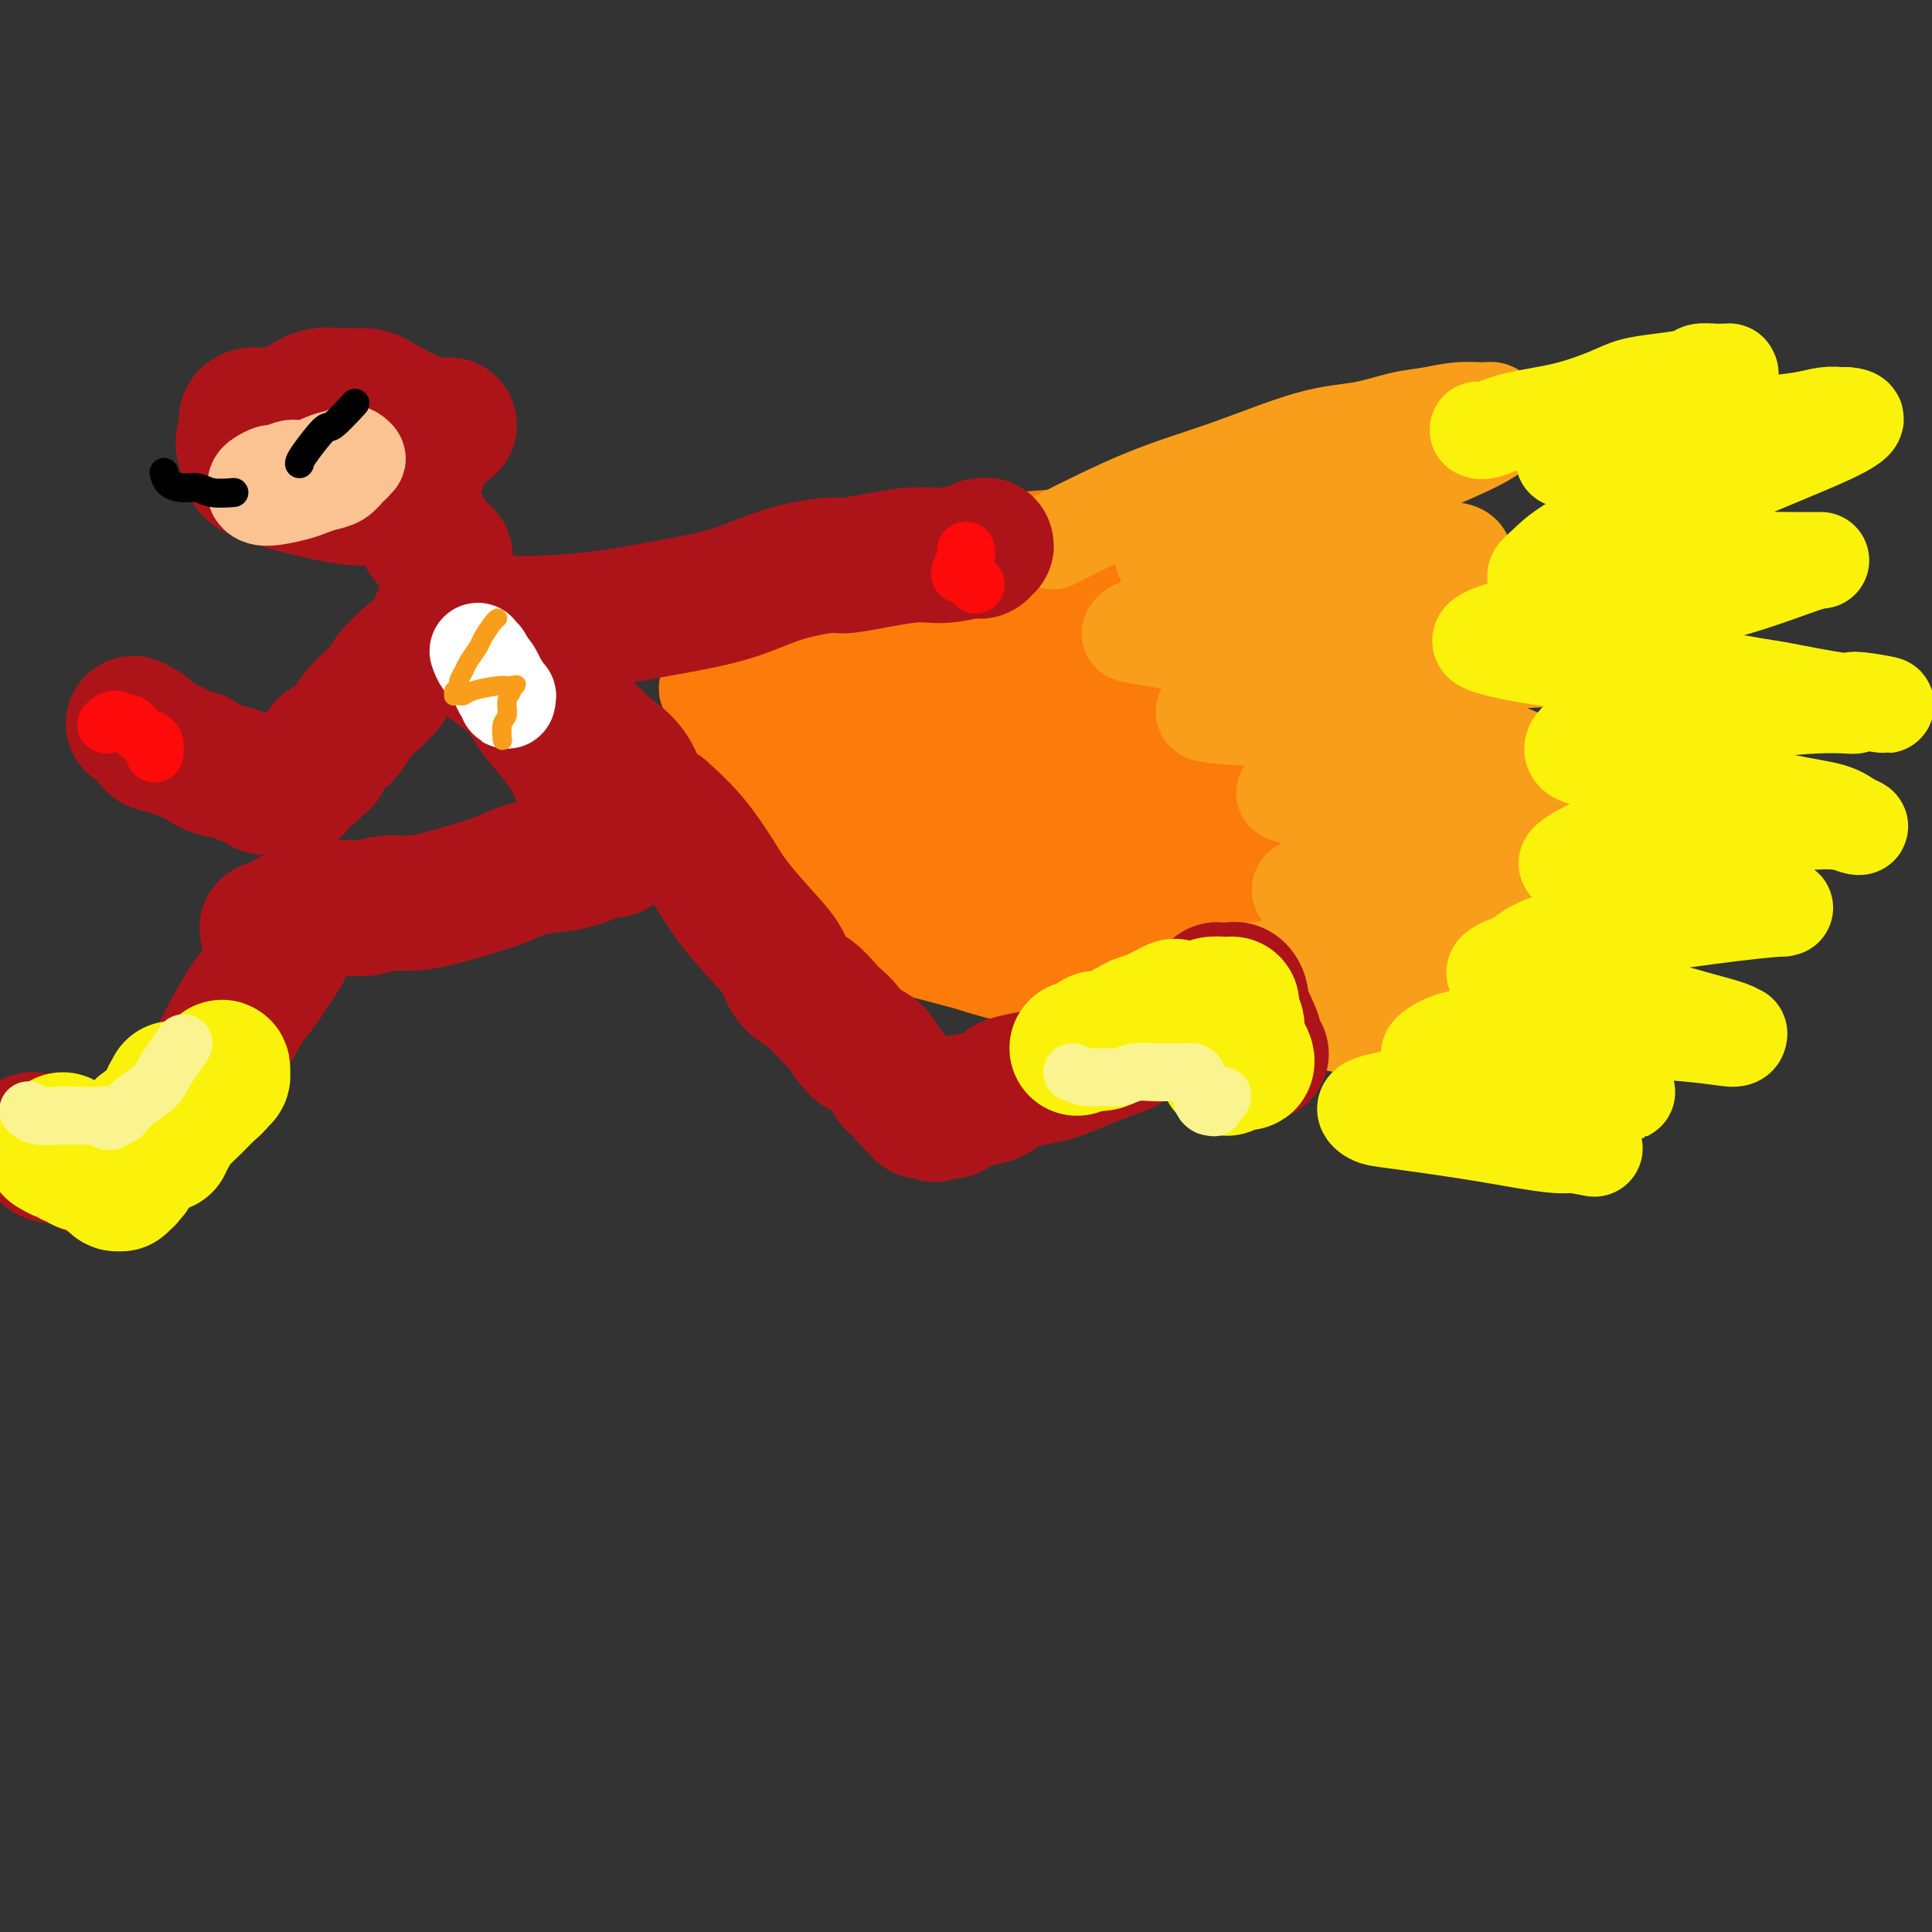 <svg viewBox='0 0 400 400' version='1.1' xmlns='http://www.w3.org/2000/svg' xmlns:xlink='http://www.w3.org/1999/xlink'><rect x="0" y="0" width="400" height="400" fill="#333333" stroke="none"/><g fill='none' stroke='rgb(251,123,11)' stroke-width='20' stroke-linecap='round' stroke-linejoin='round'><path d='M166,125c0.000,0.000 0.100,0.100 0.1,0.1'/><path d='M152,126c-0.342,-0.117 -0.683,-0.233 -1,0c-0.317,0.233 -0.608,0.817 -1,1c-0.392,0.183 -0.883,-0.033 -1,0c-0.117,0.033 0.140,0.315 1,0c0.860,-0.315 2.322,-1.225 5,-2c2.678,-0.775 6.574,-1.413 13,-3c6.426,-1.587 15.384,-4.123 22,-6c6.616,-1.877 10.890,-3.095 20,-4c9.110,-0.905 23.055,-1.496 29,-2c5.945,-0.504 3.889,-0.920 4,-1c0.111,-0.080 2.387,0.175 4,0c1.613,-0.175 2.562,-0.779 4,-1c1.438,-0.221 3.366,-0.061 4,0c0.634,0.061 -0.026,0.021 0,0c0.026,-0.021 0.739,-0.022 1,0c0.261,0.022 0.071,0.066 0,0c-0.071,-0.066 -0.024,-0.242 -2,0c-1.976,0.242 -5.977,0.901 -12,2c-6.023,1.099 -14.070,2.636 -22,4c-7.930,1.364 -15.743,2.554 -23,4c-7.257,1.446 -13.957,3.147 -20,5c-6.043,1.853 -11.428,3.856 -16,5c-4.572,1.144 -8.330,1.428 -10,2c-1.670,0.572 -1.252,1.432 -1,2c0.252,0.568 0.337,0.845 0,1c-0.337,0.155 -1.096,0.187 1,0c2.096,-0.187 7.048,-0.594 12,-1'/><path d='M163,132c5.754,-0.503 13.638,-1.259 21,-2c7.362,-0.741 14.202,-1.466 21,-2c6.798,-0.534 13.552,-0.875 18,-1c4.448,-0.125 6.588,-0.033 9,0c2.412,0.033 5.094,0.007 7,0c1.906,-0.007 3.034,0.005 4,0c0.966,-0.005 1.769,-0.027 2,0c0.231,0.027 -0.109,0.103 0,0c0.109,-0.103 0.666,-0.385 -3,0c-3.666,0.385 -11.557,1.437 -22,3c-10.443,1.563 -23.438,3.638 -33,5c-9.562,1.362 -15.691,2.011 -21,3c-5.309,0.989 -9.799,2.319 -13,3c-3.201,0.681 -5.113,0.715 -6,1c-0.887,0.285 -0.748,0.823 0,1c0.748,0.177 2.106,-0.006 2,0c-0.106,0.006 -1.674,0.200 9,0c10.674,-0.200 33.592,-0.793 43,-1c9.408,-0.207 5.307,-0.028 9,0c3.693,0.028 15.181,-0.094 23,0c7.819,0.094 11.969,0.402 16,1c4.031,0.598 7.942,1.484 10,2c2.058,0.516 2.262,0.663 3,1c0.738,0.337 2.011,0.866 0,1c-2.011,0.134 -7.304,-0.127 -15,0c-7.696,0.127 -17.795,0.642 -29,2c-11.205,1.358 -23.517,3.558 -35,5c-11.483,1.442 -22.138,2.126 -29,3c-6.862,0.874 -9.931,1.937 -13,3'/><path d='M141,160c-18.756,2.390 -5.148,1.366 0,1c5.148,-0.366 1.834,-0.073 5,0c3.166,0.073 12.811,-0.074 21,0c8.189,0.074 14.920,0.370 23,1c8.080,0.630 17.508,1.594 22,2c4.492,0.406 4.047,0.252 13,1c8.953,0.748 27.304,2.396 38,3c10.696,0.604 13.737,0.162 18,0c4.263,-0.162 9.749,-0.045 12,0c2.251,0.045 1.268,0.016 1,0c-0.268,-0.016 0.180,-0.021 0,0c-0.180,0.021 -0.986,0.068 -2,0c-1.014,-0.068 -2.235,-0.253 -9,-1c-6.765,-0.747 -19.072,-2.058 -33,-3c-13.928,-0.942 -29.475,-1.517 -44,-1c-14.525,0.517 -28.026,2.125 -37,3c-8.974,0.875 -13.420,1.015 -16,1c-2.580,-0.015 -3.294,-0.186 -2,0c1.294,0.186 4.596,0.729 7,1c2.404,0.271 3.911,0.271 9,1c5.089,0.729 13.761,2.187 23,3c9.239,0.813 19.044,0.982 27,2c7.956,1.018 14.063,2.885 20,4c5.937,1.115 11.705,1.477 16,2c4.295,0.523 7.115,1.208 9,2c1.885,0.792 2.833,1.690 4,2c1.167,0.310 2.553,0.030 3,0c0.447,-0.030 -0.045,0.188 -1,0c-0.955,-0.188 -2.372,-0.781 -10,-2c-7.628,-1.219 -21.465,-3.062 -30,-4c-8.535,-0.938 -11.767,-0.969 -15,-1'/><path d='M213,177c-14.734,-1.129 -23.568,-0.453 -31,0c-7.432,0.453 -13.463,0.683 -18,1c-4.537,0.317 -7.579,0.723 -9,1c-1.421,0.277 -1.220,0.426 1,1c2.220,0.574 6.458,1.573 13,3c6.542,1.427 15.387,3.281 24,5c8.613,1.719 16.993,3.302 23,5c6.007,1.698 9.642,3.512 14,5c4.358,1.488 9.441,2.651 14,4c4.559,1.349 8.595,2.884 12,4c3.405,1.116 6.178,1.814 8,2c1.822,0.186 2.692,-0.138 3,0c0.308,0.138 0.053,0.738 -1,0c-1.053,-0.738 -2.905,-2.815 -8,-6c-5.095,-3.185 -13.433,-7.477 -23,-10c-9.567,-2.523 -20.364,-3.279 -31,-4c-10.636,-0.721 -21.110,-1.409 -29,-2c-7.890,-0.591 -13.196,-1.084 -17,-1c-3.804,0.084 -6.107,0.745 -7,1c-0.893,0.255 -0.375,0.103 0,0c0.375,-0.103 0.607,-0.158 1,0c0.393,0.158 0.947,0.529 10,3c9.053,2.471 26.604,7.043 34,9c7.396,1.957 4.636,1.299 7,2c2.364,0.701 9.854,2.761 15,4c5.146,1.239 7.950,1.656 10,2c2.050,0.344 3.345,0.614 4,1c0.655,0.386 0.670,0.887 1,1c0.330,0.113 0.973,-0.162 -1,-2c-1.973,-1.838 -6.564,-5.239 -13,-8c-6.436,-2.761 -14.718,-4.880 -23,-7'/><path d='M196,191c-7.261,-1.868 -13.912,-3.036 -19,-4c-5.088,-0.964 -8.612,-1.722 -11,-2c-2.388,-0.278 -3.641,-0.074 -4,0c-0.359,0.074 0.177,0.020 1,0c0.823,-0.020 1.932,-0.005 3,0c1.068,0.005 2.095,0.001 3,0c0.905,-0.001 1.687,-0.000 2,0c0.313,0.000 0.156,0.000 0,0'/></g>
<g fill='none' stroke='rgb(249,158,27)' stroke-width='20' stroke-linecap='round' stroke-linejoin='round'><path d='M218,112c6.546,-3.294 13.092,-6.588 19,-9c5.908,-2.412 11.176,-3.941 17,-6c5.824,-2.059 12.202,-4.646 17,-6c4.798,-1.354 8.017,-1.473 11,-2c2.983,-0.527 5.731,-1.463 8,-2c2.269,-0.537 4.061,-0.676 6,-1c1.939,-0.324 4.027,-0.832 6,-1c1.973,-0.168 3.833,0.003 5,0c1.167,-0.003 1.642,-0.179 2,0c0.358,0.179 0.600,0.715 1,1c0.400,0.285 0.958,0.319 1,1c0.042,0.681 -0.432,2.008 -4,4c-3.568,1.992 -10.228,4.650 -13,6c-2.772,1.350 -1.654,1.392 -8,3c-6.346,1.608 -20.155,4.781 -28,7c-7.845,2.219 -9.725,3.485 -11,4c-1.275,0.515 -1.945,0.279 -3,1c-1.055,0.721 -2.495,2.400 -3,3c-0.505,0.600 -0.075,0.123 1,0c1.075,-0.123 2.797,0.110 6,0c3.203,-0.110 7.889,-0.561 13,-1c5.111,-0.439 10.647,-0.864 15,-1c4.353,-0.136 7.524,0.019 10,0c2.476,-0.019 4.256,-0.212 6,0c1.744,0.212 3.451,0.827 5,1c1.549,0.173 2.940,-0.097 4,0c1.060,0.097 1.789,0.562 2,1c0.211,0.438 -0.097,0.849 0,1c0.097,0.151 0.599,0.043 -3,1c-3.599,0.957 -11.300,2.978 -19,5'/><path d='M281,122c-8.326,1.683 -18.140,2.892 -26,4c-7.860,1.108 -13.766,2.115 -17,3c-3.234,0.885 -3.796,1.649 -4,2c-0.204,0.351 -0.051,0.290 4,1c4.051,0.710 11.999,2.190 20,3c8.001,0.810 16.057,0.948 24,1c7.943,0.052 15.775,0.017 23,0c7.225,-0.017 13.843,-0.018 19,0c5.157,0.018 8.853,0.053 11,0c2.147,-0.053 2.743,-0.194 3,0c0.257,0.194 0.173,0.723 0,1c-0.173,0.277 -0.434,0.303 -1,0c-0.566,-0.303 -1.435,-0.933 -6,-1c-4.565,-0.067 -12.825,0.430 -21,1c-8.175,0.570 -16.265,1.213 -25,2c-8.735,0.787 -18.116,1.718 -24,3c-5.884,1.282 -8.270,2.915 -10,4c-1.730,1.085 -2.803,1.624 0,2c2.803,0.376 9.482,0.591 14,1c4.518,0.409 6.877,1.014 12,2c5.123,0.986 13.012,2.355 19,3c5.988,0.645 10.076,0.565 13,1c2.924,0.435 4.684,1.383 6,2c1.316,0.617 2.188,0.903 3,1c0.812,0.097 1.563,0.003 2,0c0.437,-0.003 0.559,0.083 0,0c-0.559,-0.083 -1.799,-0.334 -6,0c-4.201,0.334 -11.363,1.255 -19,2c-7.637,0.745 -15.748,1.316 -21,2c-5.252,0.684 -7.643,1.481 -8,2c-0.357,0.519 1.322,0.759 3,1'/><path d='M269,165c3.147,0.391 9.515,0.869 16,2c6.485,1.131 13.087,2.916 18,4c4.913,1.084 8.137,1.467 11,2c2.863,0.533 5.363,1.217 7,2c1.637,0.783 2.410,1.665 3,2c0.590,0.335 0.998,0.124 1,0c0.002,-0.124 -0.402,-0.160 -2,0c-1.598,0.160 -4.392,0.517 -11,1c-6.608,0.483 -17.032,1.094 -25,2c-7.968,0.906 -13.481,2.109 -16,3c-2.519,0.891 -2.043,1.471 -1,2c1.043,0.529 2.653,1.007 7,2c4.347,0.993 11.431,2.501 18,4c6.569,1.499 12.623,2.991 17,4c4.377,1.009 7.078,1.536 9,2c1.922,0.464 3.066,0.864 0,1c-3.066,0.136 -10.341,0.008 -19,0c-8.659,-0.008 -18.700,0.104 -28,1c-9.300,0.896 -17.857,2.574 -23,4c-5.143,1.426 -6.872,2.598 -9,3c-2.128,0.402 -4.654,0.032 0,1c4.654,0.968 16.487,3.272 22,4c5.513,0.728 4.707,-0.120 7,0c2.293,0.120 7.687,1.207 11,2c3.313,0.793 4.546,1.290 6,2c1.454,0.710 3.130,1.631 4,2c0.870,0.369 0.935,0.184 1,0'/><path d='M293,217c8.500,1.833 4.250,0.917 0,0'/></g>
<g fill='none' stroke='rgb(251,242,11)' stroke-width='20' stroke-linecap='round' stroke-linejoin='round'><path d='M306,89c0.404,0.186 0.809,0.373 2,0c1.191,-0.373 3.170,-1.304 6,-2c2.830,-0.696 6.513,-1.156 10,-2c3.487,-0.844 6.778,-2.072 9,-3c2.222,-0.928 3.375,-1.555 5,-2c1.625,-0.445 3.721,-0.708 6,-1c2.279,-0.292 4.739,-0.614 6,-1c1.261,-0.386 1.323,-0.835 2,-1c0.677,-0.165 1.971,-0.045 3,0c1.029,0.045 1.795,0.014 2,0c0.205,-0.014 -0.151,-0.010 0,0c0.151,0.010 0.809,0.026 1,0c0.191,-0.026 -0.086,-0.094 0,0c0.086,0.094 0.536,0.350 0,1c-0.536,0.650 -2.059,1.694 -4,3c-1.941,1.306 -4.300,2.876 -7,4c-2.700,1.124 -5.741,1.803 -9,3c-3.259,1.197 -6.734,2.910 -9,4c-2.266,1.090 -3.321,1.555 -4,2c-0.679,0.445 -0.980,0.870 -1,1c-0.020,0.130 0.242,-0.035 0,0c-0.242,0.035 -0.989,0.269 3,0c3.989,-0.269 12.713,-1.043 19,-2c6.287,-0.957 10.136,-2.099 13,-3c2.864,-0.901 4.743,-1.562 7,-2c2.257,-0.438 4.894,-0.654 7,-1c2.106,-0.346 3.682,-0.824 5,-1c1.318,-0.176 2.376,-0.050 3,0c0.624,0.050 0.812,0.025 1,0'/><path d='M382,86c6.919,0.225 -4.285,4.788 -12,8c-7.715,3.212 -11.942,5.074 -17,7c-5.058,1.926 -10.949,3.917 -16,6c-5.051,2.083 -9.263,4.257 -12,6c-2.737,1.743 -3.998,3.053 -5,4c-1.002,0.947 -1.746,1.529 -2,2c-0.254,0.471 -0.018,0.830 1,1c1.018,0.170 2.819,0.151 6,0c3.181,-0.151 7.742,-0.433 12,-1c4.258,-0.567 8.214,-1.420 12,-2c3.786,-0.580 7.403,-0.888 11,-1c3.597,-0.112 7.175,-0.029 10,0c2.825,0.029 4.897,0.003 6,0c1.103,-0.003 1.236,0.018 1,0c-0.236,-0.018 -0.843,-0.076 -4,1c-3.157,1.076 -8.866,3.285 -15,5c-6.134,1.715 -12.694,2.935 -20,4c-7.306,1.065 -15.358,1.976 -21,3c-5.642,1.024 -8.875,2.161 -10,3c-1.125,0.839 -0.141,1.381 2,2c2.141,0.619 5.440,1.316 10,2c4.560,0.684 10.380,1.353 16,2c5.620,0.647 11.039,1.270 16,2c4.961,0.730 9.464,1.567 12,2c2.536,0.433 3.106,0.463 6,1c2.894,0.537 8.113,1.582 11,2c2.887,0.418 3.444,0.209 4,0'/><path d='M384,145c12.147,1.943 4.013,0.302 1,0c-3.013,-0.302 -0.905,0.737 -1,1c-0.095,0.263 -2.393,-0.249 -8,0c-5.607,0.249 -14.525,1.258 -22,2c-7.475,0.742 -13.509,1.215 -18,2c-4.491,0.785 -7.440,1.880 -9,3c-1.560,1.120 -1.730,2.264 -1,3c0.730,0.736 2.359,1.066 7,2c4.641,0.934 12.295,2.474 19,4c6.705,1.526 12.461,3.037 17,4c4.539,0.963 7.861,1.378 10,2c2.139,0.622 3.093,1.451 4,2c0.907,0.549 1.766,0.819 2,1c0.234,0.181 -0.156,0.274 -1,0c-0.844,-0.274 -2.143,-0.915 -5,-1c-2.857,-0.085 -7.274,0.388 -13,0c-5.726,-0.388 -12.763,-1.635 -21,0c-8.237,1.635 -17.676,6.154 -20,8c-2.324,1.846 2.467,1.020 9,2c6.533,0.980 14.807,3.765 20,5c5.193,1.235 7.306,0.919 9,1c1.694,0.081 2.970,0.559 4,1c1.030,0.441 1.812,0.845 2,1c0.188,0.155 -0.220,0.060 0,0c0.220,-0.060 1.067,-0.085 0,0c-1.067,0.085 -4.049,0.281 -10,1c-5.951,0.719 -14.871,1.963 -22,3c-7.129,1.037 -12.465,1.868 -16,3c-3.535,1.132 -5.267,2.566 -7,4'/><path d='M314,199c-8.453,2.679 -3.085,3.376 0,4c3.085,0.624 3.888,1.177 8,2c4.112,0.823 11.532,1.918 17,3c5.468,1.082 8.982,2.151 12,3c3.018,0.849 5.538,1.479 7,2c1.462,0.521 1.865,0.934 2,1c0.135,0.066 0.002,-0.215 0,0c-0.002,0.215 0.127,0.925 -1,1c-1.127,0.075 -3.511,-0.484 -9,-1c-5.489,-0.516 -14.083,-0.988 -22,-1c-7.917,-0.012 -15.158,0.437 -20,1c-4.842,0.563 -7.285,1.238 -9,2c-1.715,0.762 -2.703,1.609 -3,2c-0.297,0.391 0.096,0.325 3,1c2.904,0.675 8.320,2.089 13,3c4.680,0.911 8.624,1.317 12,2c3.376,0.683 6.185,1.642 8,2c1.815,0.358 2.638,0.116 3,0c0.362,-0.116 0.264,-0.106 1,0c0.736,0.106 2.308,0.309 -2,0c-4.308,-0.309 -14.495,-1.128 -23,-1c-8.505,0.128 -15.326,1.203 -20,2c-4.674,0.797 -7.200,1.316 -8,2c-0.800,0.684 0.127,1.532 1,2c0.873,0.468 1.690,0.556 5,1c3.310,0.444 9.111,1.243 14,2c4.889,0.757 8.867,1.471 12,2c3.133,0.529 5.420,0.873 7,1c1.580,0.127 2.451,0.036 3,0c0.549,-0.036 0.774,-0.018 1,0'/><path d='M326,237c7.167,1.333 3.583,0.667 0,0'/></g>
<g fill='none' stroke='rgb(173,20,25)' stroke-width='28' stroke-linecap='round' stroke-linejoin='round'><path d='M93,88c-1.392,0.083 -2.784,0.166 -4,0c-1.216,-0.166 -2.255,-0.580 -3,-1c-0.745,-0.420 -1.194,-0.844 -3,-1c-1.806,-0.156 -4.967,-0.042 -7,0c-2.033,0.042 -2.938,0.011 -4,0c-1.062,-0.011 -2.281,-0.004 -4,0c-1.719,0.004 -3.939,0.004 -6,0c-2.061,-0.004 -3.962,-0.014 -5,0c-1.038,0.014 -1.212,0.051 -2,0c-0.788,-0.051 -2.191,-0.189 -3,0c-0.809,0.189 -1.023,0.704 -1,1c0.023,0.296 0.285,0.374 1,1c0.715,0.626 1.885,1.799 4,3c2.115,1.201 5.174,2.429 7,3c1.826,0.571 2.417,0.486 4,1c1.583,0.514 4.157,1.628 7,2c2.843,0.372 5.956,0.001 7,0c1.044,-0.001 0.019,0.367 1,0c0.981,-0.367 3.969,-1.470 5,-2c1.031,-0.530 0.107,-0.487 0,-1c-0.107,-0.513 0.605,-1.581 1,-2c0.395,-0.419 0.473,-0.189 0,-1c-0.473,-0.811 -1.497,-2.664 -3,-4c-1.503,-1.336 -3.486,-2.153 -5,-3c-1.514,-0.847 -2.561,-1.722 -4,-2c-1.439,-0.278 -3.272,0.040 -5,0c-1.728,-0.040 -3.351,-0.440 -5,0c-1.649,0.440 -3.325,1.720 -5,3'/><path d='M61,85c-2.863,0.502 -2.522,0.256 -4,1c-1.478,0.744 -4.775,2.478 -6,4c-1.225,1.522 -0.380,2.832 0,4c0.380,1.168 0.293,2.192 1,3c0.707,0.808 2.208,1.398 4,2c1.792,0.602 3.873,1.215 7,2c3.127,0.785 7.298,1.741 10,2c2.702,0.259 3.935,-0.178 5,0c1.065,0.178 1.963,0.973 3,1c1.037,0.027 2.214,-0.713 3,-1c0.786,-0.287 1.182,-0.122 1,-1c-0.182,-0.878 -0.942,-2.799 -2,-5c-1.058,-2.201 -2.413,-4.681 -4,-6c-1.587,-1.319 -3.407,-1.478 -5,-2c-1.593,-0.522 -2.960,-1.408 -4,-2c-1.040,-0.592 -1.753,-0.890 -3,-1c-1.247,-0.110 -3.028,-0.032 -4,0c-0.972,0.032 -1.136,0.020 -2,1c-0.864,0.980 -2.427,2.953 -3,4c-0.573,1.047 -0.154,1.166 0,2c0.154,0.834 0.044,2.381 0,3c-0.044,0.619 -0.022,0.309 0,0'/><path d='M76,97c0.780,-0.126 1.560,-0.252 3,1c1.440,1.252 3.538,3.880 5,6c1.462,2.120 2.286,3.730 3,5c0.714,1.270 1.317,2.198 2,3c0.683,0.802 1.445,1.478 2,2c0.555,0.522 0.902,0.891 1,1c0.098,0.109 -0.055,-0.041 0,0c0.055,0.041 0.316,0.273 0,0c-0.316,-0.273 -1.208,-1.053 -2,-2c-0.792,-0.947 -1.482,-2.063 -2,-3c-0.518,-0.937 -0.862,-1.696 -1,-2c-0.138,-0.304 -0.069,-0.152 0,0'/><path d='M105,129c2.291,0.069 4.582,0.139 8,0c3.418,-0.139 7.964,-0.486 12,-1c4.036,-0.514 7.562,-1.193 12,-2c4.438,-0.807 9.789,-1.741 14,-3c4.211,-1.259 7.281,-2.844 11,-4c3.719,-1.156 8.086,-1.883 10,-2c1.914,-0.117 1.373,0.375 4,0c2.627,-0.375 8.420,-1.617 12,-2c3.580,-0.383 4.945,0.093 7,0c2.055,-0.093 4.798,-0.756 6,-1c1.202,-0.244 0.861,-0.069 1,0c0.139,0.069 0.756,0.033 1,0c0.244,-0.033 0.114,-0.061 0,0c-0.114,0.061 -0.213,0.213 0,0c0.213,-0.213 0.737,-0.789 1,-1c0.263,-0.211 0.263,-0.057 0,0c-0.263,0.057 -0.789,0.016 -1,0c-0.211,-0.016 -0.105,-0.008 0,0'/><path d='M91,128c1.482,1.750 2.963,3.499 6,6c3.037,2.501 7.628,5.752 12,9c4.372,3.248 8.525,6.492 12,9c3.475,2.508 6.272,4.281 8,6c1.728,1.719 2.387,3.385 3,5c0.613,1.615 1.182,3.178 2,4c0.818,0.822 1.886,0.903 2,1c0.114,0.097 -0.726,0.208 -1,0c-0.274,-0.208 0.018,-0.736 0,-1c-0.018,-0.264 -0.346,-0.262 -1,-1c-0.654,-0.738 -1.632,-2.214 -3,-4c-1.368,-1.786 -3.124,-3.883 -5,-6c-1.876,-2.117 -3.871,-4.255 -6,-6c-2.129,-1.745 -4.392,-3.098 -6,-5c-1.608,-1.902 -2.561,-4.353 -4,-6c-1.439,-1.647 -3.365,-2.490 -4,-3c-0.635,-0.510 0.021,-0.688 0,-1c-0.021,-0.312 -0.718,-0.758 -1,-1c-0.282,-0.242 -0.147,-0.281 0,0c0.147,0.281 0.308,0.880 1,3c0.692,2.120 1.915,5.759 4,9c2.085,3.241 5.032,6.084 7,9c1.968,2.916 2.958,5.906 4,8c1.042,2.094 2.135,3.293 3,4c0.865,0.707 1.502,0.921 2,1c0.498,0.079 0.857,0.023 1,0c0.143,-0.023 0.072,-0.011 0,0'/><path d='M127,176c-0.431,0.054 -0.863,0.108 -1,0c-0.137,-0.108 0.019,-0.377 -1,0c-1.019,0.377 -3.214,1.399 -5,2c-1.786,0.601 -3.162,0.780 -5,1c-1.838,0.220 -4.139,0.480 -6,1c-1.861,0.520 -3.281,1.301 -5,2c-1.719,0.699 -3.737,1.315 -6,2c-2.263,0.685 -4.769,1.438 -7,2c-2.231,0.562 -4.185,0.934 -6,1c-1.815,0.066 -3.490,-0.174 -5,0c-1.510,0.174 -2.855,0.764 -4,1c-1.145,0.236 -2.090,0.120 -3,0c-0.910,-0.120 -1.785,-0.242 -3,0c-1.215,0.242 -2.769,0.850 -4,1c-1.231,0.150 -2.137,-0.157 -3,0c-0.863,0.157 -1.683,0.778 -2,1c-0.317,0.222 -0.133,0.045 0,0c0.133,-0.045 0.214,0.040 0,0c-0.214,-0.040 -0.724,-0.207 -1,0c-0.276,0.207 -0.320,0.788 0,1c0.320,0.212 1.003,0.057 1,0c-0.003,-0.057 -0.693,-0.015 -1,0c-0.307,0.015 -0.231,0.004 0,0c0.231,-0.004 0.615,-0.002 1,0'/><path d='M61,191c-10.513,2.337 -3.794,0.679 -1,0c2.794,-0.679 1.664,-0.379 1,0c-0.664,0.379 -0.861,0.838 -1,1c-0.139,0.162 -0.220,0.029 0,0c0.220,-0.029 0.739,0.048 1,0c0.261,-0.048 0.262,-0.220 0,0c-0.262,0.220 -0.788,0.832 -1,1c-0.212,0.168 -0.112,-0.107 0,0c0.112,0.107 0.234,0.598 0,1c-0.234,0.402 -0.825,0.715 -1,1c-0.175,0.285 0.064,0.541 0,1c-0.064,0.459 -0.432,1.121 -1,2c-0.568,0.879 -1.335,1.974 -2,3c-0.665,1.026 -1.228,1.981 -2,3c-0.772,1.019 -1.755,2.101 -3,4c-1.245,1.899 -2.753,4.614 -4,7c-1.247,2.386 -2.232,4.443 -3,6c-0.768,1.557 -1.320,2.614 -3,4c-1.680,1.386 -4.489,3.103 -6,5c-1.511,1.897 -1.724,3.976 -2,5c-0.276,1.024 -0.614,0.992 -1,1c-0.386,0.008 -0.822,0.055 -1,0c-0.178,-0.055 -0.100,-0.214 0,0c0.100,0.214 0.223,0.800 0,1c-0.223,0.200 -0.791,0.016 -1,0c-0.209,-0.016 -0.060,0.138 0,0c0.060,-0.138 0.030,-0.569 0,-1'/><path d='M30,236c-2.154,2.364 -0.539,0.773 0,0c0.539,-0.773 0.001,-0.729 0,-1c-0.001,-0.271 0.536,-0.856 1,-1c0.464,-0.144 0.856,0.154 1,0c0.144,-0.154 0.041,-0.758 0,-1c-0.041,-0.242 -0.021,-0.121 0,0'/><path d='M22,243c-0.963,-0.212 -1.926,-0.425 -3,-1c-1.074,-0.575 -2.260,-1.513 -4,-2c-1.740,-0.487 -4.033,-0.522 -5,-1c-0.967,-0.478 -0.606,-1.398 -1,-2c-0.394,-0.602 -1.541,-0.886 -2,-1c-0.459,-0.114 -0.229,-0.057 0,0'/><path d='M137,168c2.050,1.877 4.101,3.754 6,6c1.899,2.246 3.648,4.859 5,7c1.352,2.141 2.308,3.808 4,6c1.692,2.192 4.120,4.909 6,7c1.880,2.091 3.213,3.557 4,5c0.787,1.443 1.027,2.862 2,4c0.973,1.138 2.680,1.996 4,3c1.320,1.004 2.253,2.153 3,3c0.747,0.847 1.310,1.390 2,2c0.690,0.610 1.509,1.287 2,2c0.491,0.713 0.654,1.463 1,2c0.346,0.537 0.876,0.862 1,1c0.124,0.138 -0.158,0.090 0,0c0.158,-0.090 0.755,-0.220 1,0c0.245,0.220 0.136,0.791 0,1c-0.136,0.209 -0.301,0.056 0,0c0.301,-0.056 1.067,-0.013 1,0c-0.067,0.013 -0.968,-0.002 -1,0c-0.032,0.002 0.806,0.021 1,0c0.194,-0.021 -0.255,-0.083 0,0c0.255,0.083 1.216,0.309 2,1c0.784,0.691 1.392,1.845 2,3'/><path d='M183,221c3.206,3.354 1.719,2.740 2,3c0.281,0.260 2.328,1.394 3,2c0.672,0.606 -0.030,0.684 0,1c0.030,0.316 0.792,0.870 1,1c0.208,0.130 -0.137,-0.162 0,0c0.137,0.162 0.755,0.779 1,1c0.245,0.221 0.117,0.045 0,0c-0.117,-0.045 -0.222,0.040 0,0c0.222,-0.040 0.773,-0.207 1,0c0.227,0.207 0.130,0.788 0,1c-0.130,0.212 -0.295,0.057 0,0c0.295,-0.057 1.048,-0.015 1,0c-0.048,0.015 -0.898,0.004 -1,0c-0.102,-0.004 0.542,-0.001 1,0c0.458,0.001 0.729,0.001 1,0'/><path d='M193,230c1.482,1.392 0.186,0.373 0,0c-0.186,-0.373 0.739,-0.100 1,0c0.261,0.100 -0.141,0.027 0,0c0.141,-0.027 0.825,-0.006 1,0c0.175,0.006 -0.161,-0.001 0,0c0.161,0.001 0.817,0.011 1,0c0.183,-0.011 -0.107,-0.043 0,0c0.107,0.043 0.610,0.163 1,0c0.390,-0.163 0.668,-0.607 1,-1c0.332,-0.393 0.718,-0.735 2,-1c1.282,-0.265 3.461,-0.451 5,-1c1.539,-0.549 2.437,-1.459 3,-2c0.563,-0.541 0.789,-0.711 2,-1c1.211,-0.289 3.407,-0.696 5,-1c1.593,-0.304 2.583,-0.505 4,-1c1.417,-0.495 3.262,-1.284 5,-2c1.738,-0.716 3.369,-1.358 5,-2'/><path d='M229,218c6.336,-2.217 4.175,-1.760 4,-2c-0.175,-0.240 1.637,-1.178 3,-2c1.363,-0.822 2.277,-1.527 3,-2c0.723,-0.473 1.253,-0.714 2,-1c0.747,-0.286 1.709,-0.616 2,-1c0.291,-0.384 -0.090,-0.821 0,-1c0.090,-0.179 0.650,-0.099 1,0c0.350,0.099 0.490,0.219 1,0c0.510,-0.219 1.389,-0.776 2,-1c0.611,-0.224 0.955,-0.115 1,0c0.045,0.115 -0.208,0.237 0,0c0.208,-0.237 0.878,-0.834 1,-1c0.122,-0.166 -0.303,0.099 0,0c0.303,-0.099 1.334,-0.562 2,-1c0.666,-0.438 0.966,-0.849 1,-1c0.034,-0.151 -0.197,-0.040 0,0c0.197,0.040 0.824,0.011 1,0c0.176,-0.011 -0.097,-0.003 0,0c0.097,0.003 0.565,-0.001 1,0c0.435,0.001 0.839,0.005 1,0c0.161,-0.005 0.081,-0.019 0,0c-0.081,0.019 -0.162,0.070 0,0c0.162,-0.070 0.568,-0.262 1,0c0.432,0.262 0.889,0.977 1,2c0.111,1.023 -0.124,2.352 0,3c0.124,0.648 0.607,0.614 1,1c0.393,0.386 0.697,1.193 1,2'/><path d='M259,213c0.940,1.798 0.792,2.292 1,3c0.208,0.708 0.774,1.631 1,2c0.226,0.369 0.113,0.185 0,0'/><path d='M87,135c-0.404,0.011 -0.808,0.022 -2,1c-1.192,0.978 -3.173,2.923 -4,4c-0.827,1.077 -0.499,1.286 -1,2c-0.501,0.714 -1.830,1.934 -3,3c-1.170,1.066 -2.179,1.977 -3,3c-0.821,1.023 -1.452,2.159 -2,3c-0.548,0.841 -1.012,1.387 -2,2c-0.988,0.613 -2.499,1.291 -3,2c-0.501,0.709 0.007,1.447 0,2c-0.007,0.553 -0.530,0.922 -1,1c-0.470,0.078 -0.886,-0.134 -1,0c-0.114,0.134 0.075,0.614 0,1c-0.075,0.386 -0.413,0.678 -1,1c-0.587,0.322 -1.424,0.675 -2,1c-0.576,0.325 -0.890,0.623 -1,1c-0.110,0.377 -0.014,0.833 0,1c0.014,0.167 -0.052,0.045 0,0c0.052,-0.045 0.223,-0.012 0,0c-0.223,0.012 -0.841,0.004 -1,0c-0.159,-0.004 0.140,-0.003 0,0c-0.140,0.003 -0.718,0.008 -1,0c-0.282,-0.008 -0.266,-0.029 -1,0c-0.734,0.029 -2.216,0.107 -3,0c-0.784,-0.107 -0.870,-0.400 -2,-1c-1.130,-0.600 -3.304,-1.508 -5,-2c-1.696,-0.492 -2.913,-0.569 -4,-1c-1.087,-0.431 -2.043,-1.215 -3,-2'/><path d='M41,157c-3.987,-1.190 -3.955,-1.664 -5,-2c-1.045,-0.336 -3.167,-0.533 -4,-1c-0.833,-0.467 -0.378,-1.203 -1,-2c-0.622,-0.797 -2.321,-1.656 -3,-2c-0.679,-0.344 -0.340,-0.172 0,0'/></g>
<g fill='none' stroke='rgb(252,195,146)' stroke-width='20' stroke-linecap='round' stroke-linejoin='round'><path d='M67,97c-0.861,0.000 -1.723,0.000 -2,0c-0.277,-0.000 0.030,-0.001 0,0c-0.030,0.001 -0.397,0.004 -1,0c-0.603,-0.004 -1.442,-0.016 -2,0c-0.558,0.016 -0.836,0.060 -1,0c-0.164,-0.060 -0.216,-0.223 -1,0c-0.784,0.223 -2.301,0.833 -3,1c-0.699,0.167 -0.579,-0.109 -1,0c-0.421,0.109 -1.381,0.602 -2,1c-0.619,0.398 -0.896,0.700 -1,1c-0.104,0.300 -0.036,0.599 0,1c0.036,0.401 0.039,0.903 0,1c-0.039,0.097 -0.121,-0.212 0,0c0.121,0.212 0.445,0.944 2,1c1.555,0.056 4.343,-0.566 6,-1c1.657,-0.434 2.185,-0.681 3,-1c0.815,-0.319 1.917,-0.712 3,-1c1.083,-0.288 2.147,-0.473 3,-1c0.853,-0.527 1.495,-1.395 2,-2c0.505,-0.605 0.872,-0.946 1,-1c0.128,-0.054 0.017,0.178 0,0c-0.017,-0.178 0.059,-0.767 0,-1c-0.059,-0.233 -0.253,-0.111 0,0c0.253,0.111 0.954,0.210 1,0c0.046,-0.210 -0.562,-0.730 -1,-1c-0.438,-0.270 -0.705,-0.289 -1,0c-0.295,0.289 -0.618,0.885 -1,1c-0.382,0.115 -0.823,-0.253 -2,0c-1.177,0.253 -3.088,1.126 -5,2'/><path d='M64,97c-2.121,0.491 -2.425,0.720 -3,1c-0.575,0.280 -1.422,0.611 -2,1c-0.578,0.389 -0.887,0.836 -1,1c-0.113,0.164 -0.030,0.044 0,0c0.030,-0.044 0.009,-0.013 0,0c-0.009,0.013 -0.004,0.006 0,0'/></g>
<g fill='none' stroke='rgb(0,0,0)' stroke-width='6' stroke-linecap='round' stroke-linejoin='round'><path d='M62,96c-0.002,-0.278 -0.003,-0.555 1,-2c1.003,-1.445 3.011,-4.057 4,-5c0.989,-0.943 0.959,-0.215 2,-1c1.041,-0.785 3.155,-3.081 4,-4c0.845,-0.919 0.423,-0.459 0,0'/><path d='M48,102c0.380,-0.031 0.761,-0.063 0,0c-0.761,0.063 -2.663,0.220 -4,0c-1.337,-0.220 -2.110,-0.816 -3,-1c-0.890,-0.184 -1.898,0.043 -3,0c-1.102,-0.043 -2.297,-0.358 -3,-1c-0.703,-0.642 -0.915,-1.612 -1,-2c-0.085,-0.388 -0.042,-0.194 0,0'/></g>
<g fill='none' stroke='rgb(255,255,255)' stroke-width='20' stroke-linecap='round' stroke-linejoin='round'><path d='M100,136c1.042,1.763 2.084,3.526 3,5c0.916,1.474 1.707,2.658 2,3c0.293,0.342 0.087,-0.156 0,0c-0.087,0.156 -0.054,0.968 0,1c0.054,0.032 0.130,-0.717 0,-1c-0.130,-0.283 -0.466,-0.101 -1,-1c-0.534,-0.899 -1.267,-2.880 -2,-4c-0.733,-1.120 -1.467,-1.378 -2,-2c-0.533,-0.622 -0.867,-1.606 -1,-2c-0.133,-0.394 -0.067,-0.197 0,0'/></g>
<g fill='none' stroke='rgb(249,158,27)' stroke-width='4' stroke-linecap='round' stroke-linejoin='round'><path d='M103,128c-0.212,0.123 -0.424,0.245 -1,1c-0.576,0.755 -1.517,2.141 -2,3c-0.483,0.859 -0.508,1.190 -1,2c-0.492,0.810 -1.451,2.098 -2,3c-0.549,0.902 -0.687,1.418 -1,2c-0.313,0.582 -0.802,1.232 -1,2c-0.198,0.768 -0.106,1.656 0,2c0.106,0.344 0.228,0.145 0,0c-0.228,-0.145 -0.804,-0.234 -1,0c-0.196,0.234 -0.011,0.792 0,1c0.011,0.208 -0.152,0.066 0,0c0.152,-0.066 0.618,-0.056 1,0c0.382,0.056 0.681,0.159 1,0c0.319,-0.159 0.660,-0.578 2,-1c1.340,-0.422 3.680,-0.845 5,-1c1.320,-0.155 1.622,-0.042 2,0c0.378,0.042 0.833,0.011 1,0c0.167,-0.011 0.048,-0.003 0,0c-0.048,0.003 -0.024,0.002 0,0'/><path d='M106,142c1.839,-0.349 0.436,-0.222 0,0c-0.436,0.222 0.093,0.540 0,1c-0.093,0.460 -0.810,1.062 -1,2c-0.190,0.938 0.145,2.213 0,3c-0.145,0.787 -0.771,1.087 -1,2c-0.229,0.913 -0.062,2.438 0,3c0.062,0.562 0.018,0.161 0,0c-0.018,-0.161 -0.009,-0.080 0,0'/></g>
<g fill='none' stroke='rgb(251,242,11)' stroke-width='28' stroke-linecap='round' stroke-linejoin='round'><path d='M223,217c2.494,-0.881 4.988,-1.762 6,-2c1.012,-0.238 0.542,0.167 3,-1c2.458,-1.167 7.845,-3.905 10,-5c2.155,-1.095 1.077,-0.548 0,0'/><path d='M227,215c0.406,-0.024 0.811,-0.048 1,0c0.189,0.048 0.161,0.168 1,0c0.839,-0.168 2.546,-0.622 4,-1c1.454,-0.378 2.654,-0.678 4,-1c1.346,-0.322 2.838,-0.664 4,-1c1.162,-0.336 1.995,-0.664 3,-1c1.005,-0.336 2.182,-0.678 3,-1c0.818,-0.322 1.277,-0.623 2,-1c0.723,-0.377 1.710,-0.829 2,-1c0.290,-0.171 -0.119,-0.062 0,0c0.119,0.062 0.764,0.076 1,0c0.236,-0.076 0.062,-0.244 0,0c-0.062,0.244 -0.013,0.898 0,1c0.013,0.102 -0.012,-0.349 0,0c0.012,0.349 0.059,1.496 0,2c-0.059,0.504 -0.226,0.363 0,1c0.226,0.637 0.845,2.052 1,3c0.155,0.948 -0.155,1.431 0,2c0.155,0.569 0.773,1.225 1,2c0.227,0.775 0.061,1.670 0,2c-0.061,0.330 -0.017,0.094 0,0c0.017,-0.094 0.009,-0.047 0,0'/><path d='M245,212c0.234,0.112 0.468,0.223 1,0c0.532,-0.223 1.362,-0.782 2,-1c0.638,-0.218 1.085,-0.096 2,0c0.915,0.096 2.298,0.165 3,0c0.702,-0.165 0.724,-0.566 1,-1c0.276,-0.434 0.806,-0.902 1,-1c0.194,-0.098 0.052,0.173 0,0c-0.052,-0.173 -0.015,-0.790 0,-1c0.015,-0.210 0.008,-0.012 0,0c-0.008,0.012 -0.016,-0.163 0,0c0.016,0.163 0.056,0.663 0,1c-0.056,0.337 -0.207,0.510 0,1c0.207,0.490 0.773,1.297 1,2c0.227,0.703 0.114,1.303 0,2c-0.114,0.697 -0.228,1.492 0,2c0.228,0.508 0.797,0.729 1,1c0.203,0.271 0.041,0.591 0,1c-0.041,0.409 0.039,0.906 0,1c-0.039,0.094 -0.199,-0.215 0,0c0.199,0.215 0.756,0.956 1,1c0.244,0.044 0.174,-0.608 0,-1c-0.174,-0.392 -0.453,-0.525 -1,-1c-0.547,-0.475 -1.363,-1.292 -2,-2c-0.637,-0.708 -1.095,-1.306 -2,-2c-0.905,-0.694 -2.259,-1.484 -3,-2c-0.741,-0.516 -0.871,-0.758 -1,-1'/><path d='M249,211c-1.603,-1.468 -1.609,-1.139 -2,-1c-0.391,0.139 -1.165,0.086 -2,0c-0.835,-0.086 -1.729,-0.205 -3,0c-1.271,0.205 -2.919,0.734 -4,1c-1.081,0.266 -1.596,0.267 -3,1c-1.404,0.733 -3.696,2.196 -5,3c-1.304,0.804 -1.620,0.947 -2,1c-0.380,0.053 -0.823,0.015 -1,0c-0.177,-0.015 -0.089,-0.008 0,0'/><path d='M13,236c1.232,0.673 2.464,1.347 3,2c0.536,0.653 0.377,1.286 1,2c0.623,0.714 2.027,1.511 3,2c0.973,0.489 1.513,0.671 2,1c0.487,0.329 0.919,0.806 1,1c0.081,0.194 -0.190,0.106 0,0c0.190,-0.106 0.839,-0.229 1,0c0.161,0.229 -0.167,0.809 0,1c0.167,0.191 0.829,-0.006 1,0c0.171,0.006 -0.147,0.214 0,0c0.147,-0.214 0.761,-0.852 1,-1c0.239,-0.148 0.105,0.194 0,0c-0.105,-0.194 -0.180,-0.923 0,-1c0.180,-0.077 0.615,0.499 1,0c0.385,-0.499 0.719,-2.073 1,-3c0.281,-0.927 0.510,-1.207 1,-2c0.490,-0.793 1.242,-2.099 2,-3c0.758,-0.901 1.523,-1.396 2,-2c0.477,-0.604 0.667,-1.316 1,-2c0.333,-0.684 0.809,-1.338 1,-2c0.191,-0.662 0.095,-1.331 0,-2'/><path d='M35,227c1.500,-2.833 0.750,-1.417 0,0'/><path d='M34,237c0.267,-0.576 0.535,-1.152 1,-2c0.465,-0.848 1.129,-1.969 2,-3c0.871,-1.031 1.950,-1.974 3,-3c1.050,-1.026 2.071,-2.135 3,-3c0.929,-0.865 1.765,-1.484 2,-2c0.235,-0.516 -0.132,-0.927 0,-1c0.132,-0.073 0.764,0.194 1,0c0.236,-0.194 0.075,-0.847 0,-1c-0.075,-0.153 -0.065,0.196 0,0c0.065,-0.196 0.184,-0.936 0,-1c-0.184,-0.064 -0.672,0.549 -1,1c-0.328,0.451 -0.496,0.740 -1,1c-0.504,0.260 -1.345,0.493 -2,1c-0.655,0.507 -1.125,1.290 -2,2c-0.875,0.710 -2.154,1.346 -3,2c-0.846,0.654 -1.260,1.326 -2,2c-0.740,0.674 -1.805,1.351 -3,2c-1.195,0.649 -2.520,1.269 -3,2c-0.480,0.731 -0.114,1.573 -1,2c-0.886,0.427 -3.022,0.440 -4,1c-0.978,0.560 -0.798,1.667 -1,2c-0.202,0.333 -0.786,-0.107 -1,0c-0.214,0.107 -0.058,0.759 0,1c0.058,0.241 0.016,0.069 0,0c-0.016,-0.069 -0.008,-0.034 0,0'/><path d='M22,240c-3.957,2.956 -1.849,0.845 -1,0c0.849,-0.845 0.439,-0.422 0,0c-0.439,0.422 -0.906,0.845 -1,1c-0.094,0.155 0.186,0.041 0,0c-0.186,-0.041 -0.837,-0.010 -1,0c-0.163,0.010 0.164,-0.001 0,0c-0.164,0.001 -0.817,0.016 -1,0c-0.183,-0.016 0.105,-0.061 0,0c-0.105,0.061 -0.604,0.228 -1,0c-0.396,-0.228 -0.688,-0.849 -1,-1c-0.312,-0.151 -0.644,0.170 -1,0c-0.356,-0.170 -0.734,-0.829 -1,-1c-0.266,-0.171 -0.418,0.146 -1,0c-0.582,-0.146 -1.595,-0.756 -2,-1c-0.405,-0.244 -0.203,-0.122 0,0'/></g>
<g fill='none' stroke='rgb(249,244,144)' stroke-width='12' stroke-linecap='round' stroke-linejoin='round'><path d='M38,216c-0.651,0.999 -1.303,1.999 -2,3c-0.697,1.001 -1.440,2.004 -2,3c-0.560,0.996 -0.937,1.983 -2,3c-1.063,1.017 -2.810,2.062 -4,3c-1.190,0.938 -1.822,1.768 -2,2c-0.178,0.232 0.097,-0.135 0,0c-0.097,0.135 -0.566,0.772 -1,1c-0.434,0.228 -0.833,0.047 -1,0c-0.167,-0.047 -0.101,0.041 0,0c0.101,-0.041 0.239,-0.211 0,0c-0.239,0.211 -0.853,0.803 -1,1c-0.147,0.197 0.174,0.000 0,0c-0.174,-0.000 -0.842,0.196 -1,0c-0.158,-0.196 0.195,-0.785 0,-1c-0.195,-0.215 -0.937,-0.057 -2,0c-1.063,0.057 -2.446,0.011 -3,0c-0.554,-0.011 -0.278,0.011 -1,0c-0.722,-0.011 -2.441,-0.054 -4,0c-1.559,0.054 -2.958,0.207 -4,0c-1.042,-0.207 -1.726,-0.773 -2,-1c-0.274,-0.227 -0.137,-0.113 0,0'/><path d='M222,222c0.889,0.431 1.779,0.862 3,1c1.221,0.138 2.775,-0.015 4,0c1.225,0.015 2.122,0.200 3,0c0.878,-0.200 1.737,-0.786 3,-1c1.263,-0.214 2.930,-0.057 4,0c1.070,0.057 1.544,0.015 2,0c0.456,-0.015 0.896,-0.004 1,0c0.104,0.004 -0.127,0.001 0,0c0.127,-0.001 0.611,-0.001 1,0c0.389,0.001 0.682,0.003 1,0c0.318,-0.003 0.660,-0.012 1,0c0.340,0.012 0.679,0.044 1,0c0.321,-0.044 0.626,-0.163 1,0c0.374,0.163 0.817,0.607 1,1c0.183,0.393 0.104,0.736 0,1c-0.104,0.264 -0.235,0.449 0,1c0.235,0.551 0.836,1.467 1,2c0.164,0.533 -0.110,0.682 0,1c0.110,0.318 0.603,0.805 1,1c0.397,0.195 0.699,0.097 1,0'/><path d='M251,229c0.884,0.841 0.093,-0.558 0,-1c-0.093,-0.442 0.514,0.073 1,0c0.486,-0.073 0.853,-0.735 1,-1c0.147,-0.265 0.073,-0.132 0,0'/></g>
<g fill='none' stroke='rgb(253,10,10)' stroke-width='12' stroke-linecap='round' stroke-linejoin='round'><path d='M22,150c0.637,-0.550 1.273,-1.101 2,-1c0.727,0.101 1.543,0.853 2,1c0.457,0.147 0.553,-0.310 1,0c0.447,0.310 1.244,1.389 2,2c0.756,0.611 1.470,0.756 2,1c0.530,0.244 0.874,0.587 1,1c0.126,0.413 0.034,0.894 0,1c-0.034,0.106 -0.009,-0.164 0,0c0.009,0.164 0.003,0.761 0,1c-0.003,0.239 -0.001,0.119 0,0'/><path d='M200,114c0.099,0.107 0.198,0.215 0,1c-0.198,0.785 -0.694,2.249 -1,3c-0.306,0.751 -0.422,0.789 0,1c0.422,0.211 1.383,0.595 2,1c0.617,0.405 0.891,0.830 1,1c0.109,0.170 0.055,0.085 0,0'/></g>
</svg>